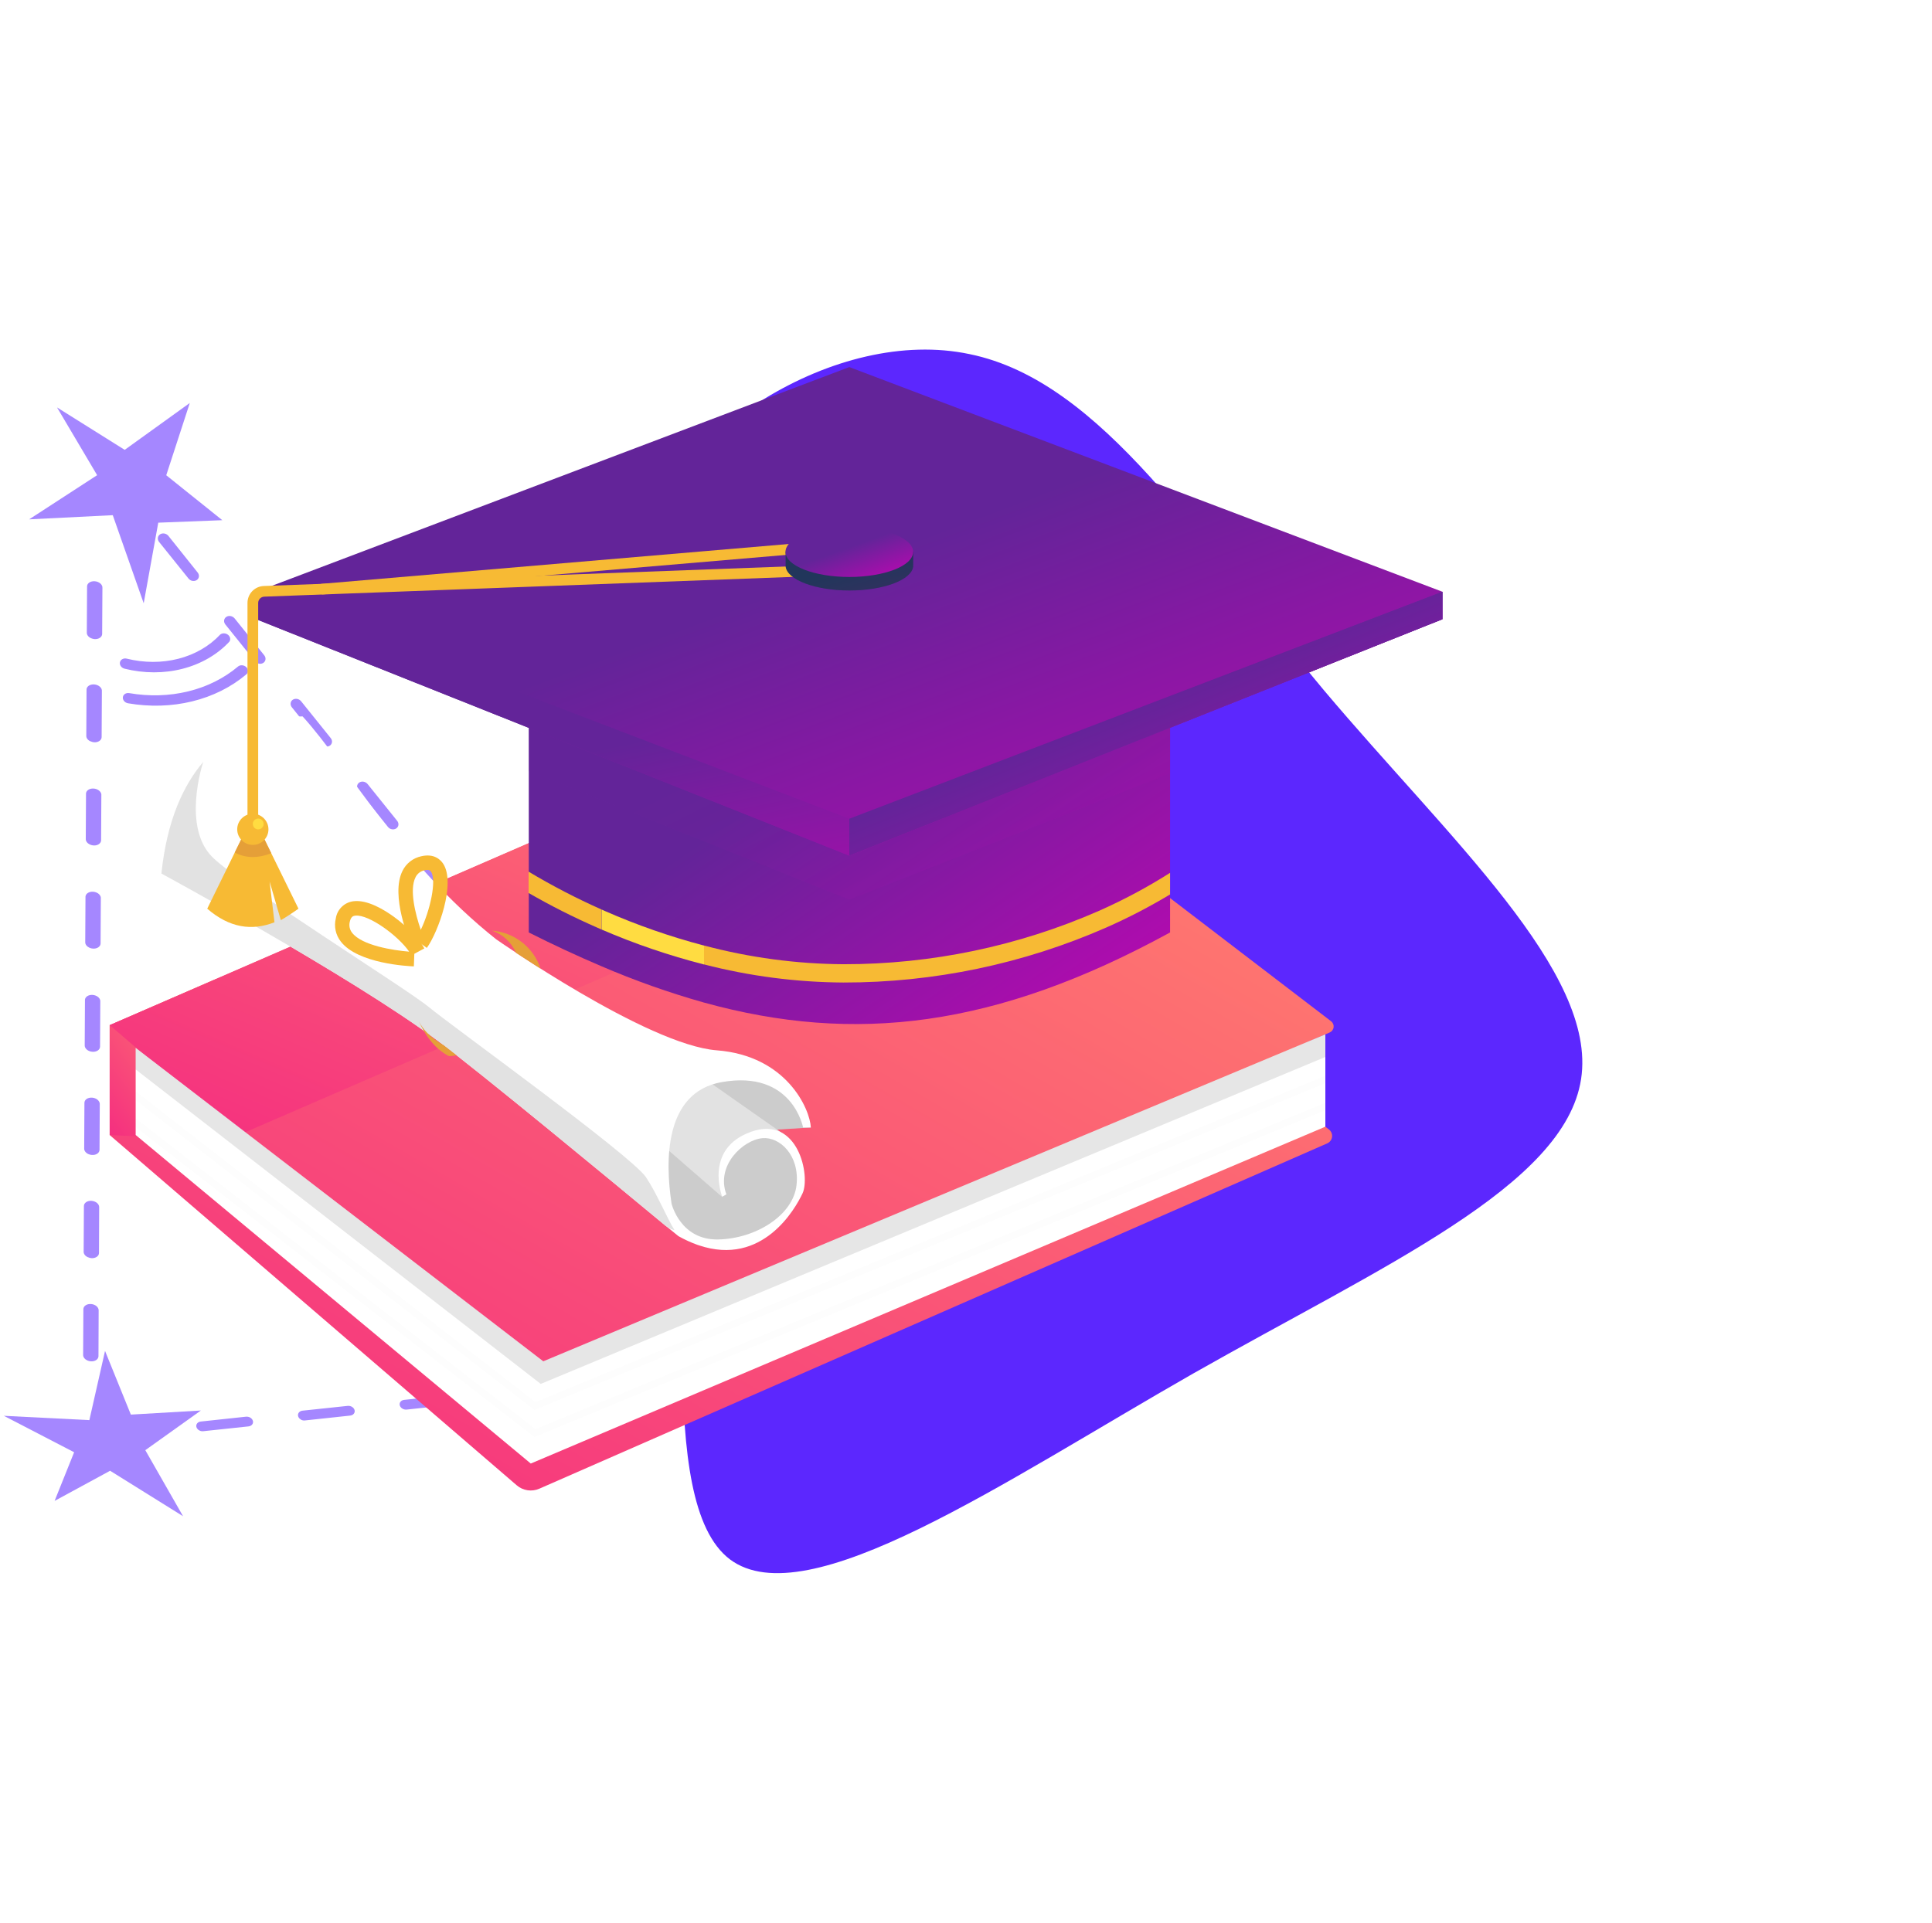 <?xml version="1.0" encoding="UTF-8"?> <svg xmlns="http://www.w3.org/2000/svg" width="221" height="220" viewBox="0 0 221 220" fill="none"> <path d="M16.622 165.928L20.94 173.485L12.595 168.283L6.246 171.731L8.48 166.164L0.439 161.995L10.222 162.489L12.015 154.571L14.969 161.857L22.978 161.389L16.622 165.928Z" fill="#A587FF"></path> <path d="M14.264 51.471L21.711 46.108L19.017 54.378L25.431 59.52L18.104 59.804L16.437 69.024L12.899 58.947L3.333 59.423L11.111 54.369L6.524 46.618L14.264 51.471Z" fill="#A587FF"></path> <path d="M85.098 140.737L86.476 147.652L94.466 149.519L88.176 152.574L90.644 160.452L84.089 153.944L77.326 157.823L80.971 150.775L74.407 145.712L82.557 147.304L85.098 140.737Z" fill="#A587FF"></path> <path d="M22.813 163.675C22.726 163.631 22.65 163.572 22.59 163.502C22.53 163.432 22.487 163.353 22.465 163.271C22.447 163.199 22.445 163.125 22.46 163.054C22.476 162.983 22.508 162.917 22.555 162.859C22.602 162.801 22.663 162.753 22.735 162.717C22.806 162.681 22.887 162.658 22.972 162.65L28.143 162.096C28.314 162.078 28.494 162.119 28.641 162.21C28.789 162.301 28.893 162.435 28.931 162.582C28.969 162.729 28.937 162.878 28.842 162.995C28.748 163.112 28.598 163.188 28.427 163.207L23.256 163.756C23.107 163.775 22.949 163.746 22.813 163.675ZM34.447 162.439C34.326 162.377 34.227 162.287 34.163 162.181C34.1 162.074 34.075 161.957 34.091 161.845C34.108 161.732 34.166 161.63 34.257 161.552C34.348 161.474 34.468 161.424 34.601 161.408L39.771 160.859C39.856 160.85 39.944 160.855 40.03 160.875C40.115 160.894 40.197 160.928 40.27 160.973C40.343 161.018 40.407 161.074 40.456 161.138C40.506 161.202 40.541 161.272 40.56 161.345C40.579 161.418 40.58 161.492 40.565 161.563C40.55 161.634 40.518 161.7 40.471 161.758C40.424 161.816 40.364 161.865 40.292 161.901C40.221 161.937 40.141 161.961 40.056 161.97L34.858 162.529C34.708 162.542 34.553 162.509 34.42 162.436L34.447 162.439ZM46.076 161.198C45.954 161.136 45.855 161.046 45.791 160.94C45.727 160.834 45.702 160.716 45.719 160.603C45.737 160.491 45.796 160.389 45.888 160.312C45.98 160.234 46.101 160.186 46.235 160.172L51.405 159.623C51.49 159.613 51.578 159.618 51.663 159.637C51.749 159.656 51.83 159.689 51.903 159.734C51.977 159.779 52.04 159.835 52.089 159.899C52.139 159.963 52.173 160.034 52.191 160.106C52.229 160.254 52.198 160.402 52.104 160.52C52.01 160.637 51.861 160.714 51.69 160.733L46.519 161.282C46.367 161.298 46.209 161.268 46.071 161.197L46.076 161.198ZM57.71 159.961C57.589 159.9 57.49 159.809 57.426 159.703C57.362 159.597 57.337 159.479 57.354 159.367C57.371 159.254 57.429 159.152 57.52 159.074C57.611 158.996 57.731 158.946 57.864 158.93L63.034 158.381C63.119 158.372 63.207 158.378 63.292 158.397C63.378 158.417 63.46 158.45 63.533 158.495C63.606 158.54 63.669 158.596 63.719 158.66C63.769 158.724 63.804 158.795 63.823 158.868C63.841 158.94 63.843 159.014 63.828 159.085C63.813 159.156 63.781 159.222 63.734 159.28C63.687 159.338 63.626 159.387 63.555 159.423C63.484 159.46 63.403 159.483 63.319 159.492L58.148 160.041C57.992 160.065 57.825 160.035 57.683 159.958L57.71 159.961ZM69.339 158.724C69.252 158.68 69.175 158.621 69.115 158.551C69.055 158.481 69.013 158.403 68.991 158.321C68.953 158.173 68.985 158.024 69.08 157.906C69.175 157.789 69.326 157.712 69.498 157.694L74.668 157.145C74.84 157.127 75.019 157.168 75.167 157.259C75.315 157.35 75.419 157.484 75.457 157.631C75.494 157.778 75.463 157.927 75.368 158.044C75.273 158.161 75.124 158.237 74.953 158.256L69.782 158.805C69.629 158.823 69.468 158.794 69.328 158.723L69.339 158.724Z" fill="#A587FF"></path> <path d="M82.609 142.177C82.522 142.129 82.445 142.064 82.385 141.987L79.02 137.775C78.92 137.635 78.879 137.47 78.904 137.314C78.929 137.157 79.019 137.021 79.155 136.933C79.291 136.845 79.463 136.811 79.635 136.839C79.808 136.867 79.969 136.954 80.085 137.083L83.462 141.297C83.559 141.416 83.612 141.56 83.611 141.703C83.611 141.846 83.557 141.98 83.459 142.083C83.361 142.185 83.225 142.25 83.073 142.267C82.922 142.283 82.764 142.251 82.626 142.174L82.609 142.177ZM75.003 132.723C74.915 132.675 74.839 132.611 74.779 132.534L71.402 128.326C71.347 128.256 71.305 128.179 71.28 128.098C71.256 128.017 71.248 127.933 71.258 127.852C71.268 127.771 71.295 127.695 71.338 127.626C71.381 127.558 71.439 127.499 71.509 127.454C71.579 127.408 71.658 127.377 71.744 127.361C71.83 127.345 71.919 127.346 72.008 127.363C72.096 127.379 72.182 127.412 72.26 127.458C72.338 127.504 72.407 127.564 72.463 127.633L75.841 131.806C75.935 131.926 75.985 132.069 75.983 132.211C75.981 132.352 75.928 132.485 75.831 132.587C75.734 132.689 75.6 132.755 75.45 132.773C75.3 132.791 75.143 132.761 75.004 132.688L75.003 132.723ZM67.398 123.229C67.313 123.179 67.237 123.115 67.174 123.04L63.798 118.827C63.742 118.758 63.701 118.68 63.677 118.599C63.653 118.518 63.645 118.435 63.655 118.354C63.666 118.274 63.693 118.197 63.736 118.129C63.779 118.061 63.837 118.003 63.907 117.958C63.977 117.912 64.056 117.881 64.142 117.866C64.227 117.851 64.317 117.851 64.405 117.868C64.493 117.885 64.579 117.918 64.656 117.964C64.734 118.011 64.803 118.07 64.858 118.139L68.24 122.348C68.336 122.469 68.387 122.612 68.386 122.755C68.384 122.898 68.33 123.032 68.232 123.135C68.134 123.237 67.998 123.303 67.847 123.32C67.695 123.337 67.537 123.305 67.398 123.229ZM59.793 113.751C59.706 113.703 59.63 113.641 59.569 113.566L56.192 109.353C56.136 109.284 56.095 109.207 56.07 109.125C56.045 109.044 56.037 108.961 56.047 108.88C56.057 108.799 56.084 108.722 56.128 108.653C56.171 108.585 56.229 108.526 56.299 108.481C56.44 108.39 56.619 108.358 56.798 108.391C56.976 108.425 57.14 108.522 57.252 108.66L60.634 112.874C60.733 112.994 60.788 113.139 60.788 113.283C60.787 113.428 60.733 113.563 60.634 113.666C60.535 113.77 60.397 113.835 60.244 113.85C60.09 113.865 59.931 113.83 59.793 113.751ZM52.199 104.278C52.112 104.229 52.035 104.165 51.974 104.089L48.598 99.88C48.542 99.811 48.501 99.734 48.476 99.653C48.451 99.572 48.444 99.488 48.453 99.407C48.463 99.326 48.491 99.249 48.534 99.181C48.577 99.113 48.635 99.054 48.704 99.008C48.774 98.963 48.854 98.932 48.94 98.916C49.025 98.9 49.115 98.901 49.203 98.918C49.292 98.934 49.378 98.967 49.456 99.013C49.534 99.059 49.602 99.119 49.658 99.188L53.04 103.402C53.139 103.522 53.193 103.667 53.193 103.811C53.193 103.955 53.139 104.091 53.039 104.194C52.94 104.297 52.802 104.362 52.649 104.377C52.496 104.393 52.337 104.358 52.199 104.278ZM44.599 94.805C44.511 94.757 44.434 94.692 44.374 94.616L40.992 90.407C40.881 90.267 40.829 90.097 40.849 89.934C40.869 89.771 40.959 89.627 41.099 89.535C41.168 89.489 41.248 89.457 41.334 89.442C41.419 89.426 41.509 89.426 41.598 89.443C41.687 89.46 41.772 89.492 41.85 89.539C41.928 89.585 41.997 89.645 42.053 89.714L45.435 93.923C45.529 94.043 45.579 94.186 45.577 94.328C45.575 94.47 45.522 94.602 45.425 94.704C45.328 94.806 45.194 94.872 45.044 94.89C44.894 94.909 44.737 94.879 44.599 94.805ZM36.993 85.326C36.906 85.28 36.829 85.217 36.769 85.142L33.387 80.928C33.275 80.789 33.224 80.619 33.245 80.456C33.265 80.293 33.356 80.15 33.496 80.059C33.637 79.968 33.816 79.936 33.994 79.97C34.173 80.004 34.335 80.101 34.447 80.24L37.829 84.449C37.926 84.569 37.979 84.713 37.978 84.856C37.978 84.999 37.924 85.133 37.826 85.235C37.728 85.338 37.592 85.403 37.441 85.42C37.289 85.436 37.131 85.403 36.993 85.326ZM29.388 75.853C29.3 75.805 29.223 75.74 29.163 75.663L25.781 71.454C25.669 71.315 25.617 71.145 25.637 70.981C25.657 70.818 25.747 70.674 25.888 70.582C26.029 70.49 26.208 70.458 26.387 70.491C26.566 70.525 26.729 70.622 26.842 70.762L30.224 74.976C30.321 75.096 30.373 75.239 30.373 75.382C30.372 75.525 30.319 75.659 30.221 75.762C30.123 75.864 29.987 75.929 29.835 75.946C29.684 75.963 29.526 75.93 29.388 75.853ZM21.782 66.379C21.695 66.331 21.618 66.266 21.558 66.189L18.176 61.98C18.077 61.841 18.035 61.676 18.061 61.519C18.086 61.363 18.175 61.227 18.311 61.138C18.447 61.05 18.619 61.017 18.792 61.044C18.965 61.072 19.125 61.16 19.242 61.288L22.607 65.501C22.704 65.621 22.757 65.764 22.756 65.907C22.756 66.05 22.702 66.184 22.604 66.287C22.506 66.389 22.37 66.454 22.219 66.471C22.067 66.487 21.909 66.454 21.771 66.377L21.782 66.379Z" fill="#A587FF"></path> <path d="M9.99 155.662C9.846 155.596 9.725 155.503 9.64 155.393C9.555 155.283 9.509 155.161 9.509 155.039L9.537 149.795C9.537 149.71 9.56 149.626 9.604 149.55C9.648 149.474 9.713 149.406 9.794 149.352C9.876 149.297 9.972 149.256 10.078 149.23C10.184 149.205 10.298 149.197 10.413 149.205C10.527 149.213 10.641 149.239 10.747 149.279C10.853 149.32 10.949 149.375 11.03 149.442C11.111 149.509 11.175 149.585 11.219 149.668C11.263 149.751 11.285 149.837 11.285 149.923L11.264 155.173C11.263 155.258 11.24 155.342 11.195 155.418C11.151 155.494 11.086 155.561 11.004 155.616C10.922 155.67 10.826 155.711 10.719 155.736C10.613 155.761 10.499 155.769 10.385 155.76C10.248 155.752 10.112 155.718 9.99 155.662ZM10.051 143.856C9.906 143.79 9.785 143.697 9.7 143.587C9.615 143.477 9.57 143.355 9.569 143.233L9.598 137.99C9.598 137.904 9.621 137.82 9.665 137.744C9.709 137.668 9.773 137.601 9.855 137.546C9.936 137.491 10.032 137.45 10.139 137.425C10.245 137.399 10.358 137.391 10.473 137.399C10.588 137.408 10.701 137.433 10.807 137.474C10.913 137.514 11.01 137.569 11.091 137.636C11.172 137.703 11.236 137.78 11.28 137.862C11.323 137.945 11.346 138.031 11.345 138.117L11.324 143.367C11.323 143.453 11.3 143.536 11.256 143.612C11.211 143.688 11.146 143.755 11.065 143.81C10.983 143.864 10.886 143.905 10.78 143.93C10.674 143.955 10.56 143.963 10.445 143.954C10.307 143.942 10.171 143.905 10.051 143.845L10.051 143.856ZM10.111 132.05C9.966 131.985 9.844 131.892 9.759 131.782C9.674 131.672 9.629 131.549 9.63 131.427L9.658 126.184C9.658 126.097 9.68 126.013 9.724 125.937C9.768 125.86 9.833 125.792 9.915 125.737C9.997 125.682 10.094 125.641 10.201 125.616C10.307 125.591 10.422 125.582 10.537 125.591C10.77 125.609 10.992 125.694 11.156 125.83C11.32 125.965 11.412 126.138 11.413 126.312L11.384 131.561C11.384 131.647 11.361 131.73 11.316 131.806C11.271 131.882 11.207 131.949 11.125 132.004C11.043 132.058 10.947 132.099 10.84 132.124C10.734 132.149 10.62 132.157 10.505 132.148C10.371 132.139 10.238 132.106 10.118 132.051L10.111 132.05ZM10.171 120.244C10.026 120.179 9.905 120.086 9.82 119.976C9.735 119.866 9.69 119.743 9.69 119.621L9.718 114.378C9.737 114.214 9.838 114.068 10 113.968C10.163 113.868 10.376 113.821 10.597 113.837C10.818 113.853 11.031 113.931 11.193 114.055C11.356 114.179 11.456 114.34 11.473 114.507L11.445 119.755C11.444 119.841 11.421 119.924 11.376 120C11.332 120.076 11.267 120.144 11.185 120.198C11.104 120.253 11.007 120.293 10.9 120.318C10.794 120.343 10.68 120.351 10.566 120.342C10.428 120.334 10.293 120.3 10.171 120.244ZM10.232 108.438C10.087 108.373 9.965 108.28 9.88 108.17C9.795 108.06 9.75 107.937 9.75 107.815L9.779 102.572C9.797 102.409 9.898 102.262 10.061 102.162C10.224 102.062 10.437 102.015 10.658 102.031C10.879 102.048 11.091 102.125 11.254 102.249C11.416 102.373 11.516 102.534 11.534 102.701L11.505 107.949C11.504 108.035 11.481 108.119 11.437 108.195C11.392 108.271 11.327 108.338 11.245 108.392C11.164 108.447 11.067 108.488 10.961 108.512C10.855 108.537 10.741 108.545 10.626 108.537C10.489 108.528 10.353 108.494 10.232 108.438ZM10.292 96.633C10.147 96.567 10.025 96.474 9.94 96.364C9.855 96.254 9.81 96.132 9.811 96.01L9.839 90.766C9.857 90.603 9.958 90.456 10.121 90.356C10.284 90.256 10.497 90.209 10.718 90.225C10.939 90.242 11.152 90.32 11.314 90.444C11.476 90.567 11.576 90.729 11.594 90.895L11.565 96.144C11.564 96.317 11.471 96.477 11.306 96.588C11.142 96.7 10.919 96.753 10.686 96.736C10.549 96.723 10.414 96.688 10.292 96.633ZM10.352 84.827C10.207 84.763 10.085 84.671 10 84.562C9.915 84.452 9.87 84.33 9.871 84.209L9.899 78.96C9.889 78.869 9.905 78.779 9.945 78.695C9.985 78.612 10.048 78.538 10.13 78.477C10.213 78.416 10.313 78.37 10.425 78.341C10.537 78.313 10.657 78.303 10.779 78.311C10.9 78.32 11.021 78.348 11.132 78.393C11.243 78.438 11.344 78.499 11.426 78.572C11.508 78.645 11.571 78.728 11.61 78.817C11.649 78.906 11.665 78.999 11.654 79.089L11.626 84.338C11.624 84.512 11.531 84.672 11.367 84.783C11.202 84.894 10.979 84.947 10.746 84.93C10.608 84.914 10.474 84.875 10.353 84.816L10.352 84.827ZM10.413 73.021C10.268 72.957 10.146 72.865 10.061 72.756C9.976 72.647 9.931 72.525 9.931 72.403L9.96 67.155C9.95 67.063 9.965 66.973 10.005 66.89C10.045 66.806 10.108 66.732 10.191 66.671C10.274 66.61 10.374 66.564 10.485 66.535C10.597 66.507 10.717 66.497 10.839 66.506C10.961 66.515 11.081 66.542 11.193 66.587C11.304 66.632 11.404 66.693 11.486 66.766C11.568 66.839 11.631 66.922 11.671 67.012C11.71 67.101 11.725 67.193 11.715 67.283L11.686 72.532C11.685 72.706 11.592 72.866 11.427 72.977C11.262 73.088 11.039 73.141 10.807 73.124C10.67 73.112 10.535 73.076 10.413 73.021Z" fill="#A587FF"></path> <path d="M14.414 80.389C14.294 80.326 14.195 80.233 14.131 80.123C14.067 80.013 14.041 79.891 14.056 79.774C14.064 79.697 14.09 79.625 14.131 79.56C14.173 79.495 14.229 79.439 14.297 79.396C14.364 79.353 14.442 79.322 14.526 79.307C14.61 79.292 14.697 79.292 14.784 79.307C17.065 79.7 19.369 79.632 21.521 79.108C23.673 78.583 25.617 77.616 27.206 76.28C27.265 76.225 27.337 76.183 27.417 76.156C27.498 76.128 27.585 76.116 27.674 76.12C27.764 76.124 27.853 76.144 27.936 76.178C28.02 76.213 28.096 76.262 28.161 76.322C28.225 76.382 28.277 76.451 28.312 76.527C28.347 76.603 28.366 76.682 28.366 76.761C28.366 76.841 28.349 76.918 28.314 76.988C28.279 77.058 28.229 77.12 28.164 77.17C26.437 78.626 24.322 79.68 21.98 80.251C19.638 80.823 17.131 80.897 14.649 80.469C14.567 80.454 14.488 80.427 14.414 80.389Z" fill="#A587FF"></path> <path d="M14.071 76.442C13.929 76.365 13.818 76.248 13.758 76.111C13.698 75.973 13.693 75.826 13.745 75.695C13.796 75.564 13.9 75.459 14.038 75.398C14.176 75.336 14.338 75.323 14.496 75.361C16.48 75.854 18.528 75.857 20.414 75.372C22.3 74.886 23.951 73.93 25.186 72.61C25.3 72.514 25.455 72.463 25.619 72.467C25.783 72.47 25.945 72.528 26.075 72.628C26.205 72.729 26.293 72.866 26.323 73.012C26.352 73.159 26.321 73.305 26.235 73.423C24.851 74.904 23 75.976 20.884 76.521C18.769 77.066 16.473 77.062 14.247 76.511C14.187 76.493 14.128 76.47 14.071 76.442Z" fill="#A587FF"></path> <g filter="url(#filter0_d)"> <path d="M151.449 74.985C165.686 91.885 182.729 107.229 180.859 119.464C178.988 131.698 158.204 140.821 136.484 153.159C114.869 165.497 92.318 181.049 83.485 174.413C74.756 167.778 79.64 139.059 77.561 115.835C75.483 92.714 66.442 75.089 71.534 60.263C76.626 45.437 95.748 33.306 110.92 36.52C126.092 39.631 137.316 58.086 151.449 74.985Z" fill="#5C27FE"></path> </g> <path d="M151.826 130.821L61.689 170.336C61.267 170.52 60.8 170.582 60.344 170.513C59.888 170.445 59.461 170.249 59.111 169.949L12.616 129.93L12.542 129.865V117.298L24.635 112.045L102.051 78.413L108.108 83.064L152.259 116.847C152.363 116.926 152.446 117.031 152.497 117.152C152.548 117.273 152.567 117.405 152.552 117.535C152.536 117.666 152.486 117.789 152.408 117.895C152.329 118 152.224 118.083 152.104 118.135L142.833 122.201L152.014 129.231C152.142 129.329 152.243 129.459 152.306 129.607C152.369 129.756 152.393 129.919 152.374 130.079C152.355 130.239 152.294 130.392 152.198 130.522C152.102 130.652 151.974 130.755 151.826 130.821Z" fill="url(#paint0_linear)"></path> <path d="M24.647 112.045L22.486 130.345L12.554 129.865V117.298L24.647 112.045Z" fill="url(#paint1_linear)"></path> <path d="M102.051 78.413L12.554 117.298L27.241 129.898L117.97 90.598L102.051 78.413Z" fill="url(#paint2_linear)"></path> <path d="M151.606 118.351V128.914L60.714 167.457L15.519 129.865V119.896L62.146 155.76L151.606 118.351Z" fill="white"></path> <path opacity="0.1" d="M151.606 118.351V120.937L61.856 158.346L15.519 122.364V119.896L62.146 155.76L151.606 118.351Z" fill="black"></path> <g opacity="0.1"> <path opacity="0.1" d="M151.606 123.092V123.925L61.134 161.322L60.955 161.184L15.519 125.86V124.881L61.253 160.44L151.606 123.092Z" fill="black"></path> </g> <g opacity="0.1"> <path opacity="0.1" d="M151.606 126.182V127.019L61.134 164.416L60.955 164.278L15.519 128.95V127.971L61.253 163.53L151.606 126.182Z" fill="black"></path> </g> <path d="M76.025 128.312C76.025 128.312 73.611 135.098 77.249 140.265C80.887 145.433 92.491 141.485 91.557 133.479C91.557 133.479 90.827 129.621 86.254 129.869L79.256 125.348C79.256 125.348 76.152 126.47 76.025 128.312Z" fill="#CCCCCC"></path> <path d="M92.752 129.007L87.858 129.312C87.858 129.312 82.865 124.982 79.802 123.295C79.786 123.315 87.666 119.774 92.752 129.007Z" fill="#CCCCCC"></path> <path d="M82.621 136.968L74.398 129.82C74.398 129.82 74.105 125.002 80.039 123.039L89.681 129.8C89.681 129.8 81.336 128.475 82.621 136.968Z" fill="#E2E2E2"></path> <path d="M92.752 129.007H91.863C91.863 129.007 90.639 122.38 82.551 123.815C75.952 124.99 76.091 132.894 76.817 137.708C76.845 137.834 77.869 141.9 82.143 141.818C86.483 141.733 90.745 139.033 91.116 135.586C91.487 132.138 89.154 130.056 87.217 130.227C85.002 130.426 81.858 133.349 83.09 136.659L82.616 136.931C82.616 136.931 80.467 131.443 85.908 129.499C91.349 127.556 92.715 134.622 91.801 136.545C90.986 138.285 87.246 144.945 79.945 142.489L79.774 142.432C79.025 142.162 78.301 141.83 77.608 141.44L75.822 139.985C70.54 135.602 54.988 122.738 49.988 119.018C40.069 111.642 18.476 99.949 18.476 99.949C19.109 93.851 20.993 89.842 23.261 87.175C24.652 85.527 26.391 84.206 28.354 83.306C30.317 82.406 32.455 81.95 34.615 81.971C39.693 87.537 45.836 98.799 56.738 107.459C56.738 107.459 73.99 119.558 81.988 120.176C89.987 120.794 92.65 126.889 92.752 129.007Z" fill="white"></path> <path d="M73.896 134.699C75.12 136.525 76.27 139.318 77.159 140.761C76.652 140.619 76.189 140.353 75.809 139.989C70.528 135.606 54.976 122.742 49.975 119.022C40.056 111.646 18.464 99.953 18.464 99.953C19.096 93.855 20.981 89.846 23.248 87.179C23.2 87.333 20.756 94.709 24.382 98.156C28.008 101.604 46.631 113.2 49.062 115.232C51.493 117.265 72.232 132.207 73.896 134.699Z" fill="#E2E2E2"></path> <path d="M47.341 110.573C46.688 110.549 40.929 110.264 38.983 107.727C38.694 107.358 38.492 106.929 38.393 106.471C38.294 106.013 38.301 105.539 38.413 105.084C38.486 104.585 38.721 104.123 39.082 103.769C39.442 103.414 39.909 103.187 40.411 103.121C42.042 102.901 44.029 104.149 45.077 104.914C46.598 106.024 47.961 107.438 48.54 108.516L47.394 109.134L47.341 110.573ZM40.668 104.767H40.627C40.399 104.8 40.146 104.881 40.015 105.458C39.956 105.676 39.95 105.905 39.996 106.126C40.042 106.347 40.139 106.554 40.281 106.731C41.398 108.178 44.955 108.739 46.806 108.886C45.534 107.052 42.185 104.613 40.668 104.767Z" fill="#F7BA34"></path> <path d="M48.825 108.459L48.107 107.943L47.133 108.37C46.872 107.776 44.616 102.482 46.044 99.64C46.251 99.219 46.551 98.85 46.922 98.561C47.293 98.272 47.725 98.071 48.185 97.973C49.645 97.632 50.375 98.351 50.685 98.811C52.182 101.067 50.102 106.69 48.825 108.459ZM48.789 99.543C48.712 99.549 48.635 99.561 48.56 99.579C48.335 99.624 48.124 99.721 47.944 99.862C47.764 100.003 47.62 100.185 47.524 100.393C46.819 101.803 47.5 104.556 48.132 106.389C49.196 104.194 49.967 100.73 49.306 99.742C49.233 99.644 49.148 99.502 48.78 99.543H48.789Z" fill="#F7BA34"></path> <path d="M61.836 110.837L59.022 109.016C58.767 108.423 58.39 107.89 57.914 107.452C57.438 107.015 56.874 106.683 56.261 106.479C57.518 106.573 58.72 107.038 59.713 107.814C60.705 108.59 61.444 109.642 61.836 110.837Z" fill="#E59F38"></path> <path d="M47.602 116.033C47.603 116.043 47.603 116.053 47.602 116.062C47.602 116.062 47.602 116.038 47.602 116.033Z" fill="#E59F38"></path> <path d="M47.602 116.062C47.605 116.078 47.605 116.094 47.602 116.111C47.603 116.094 47.603 116.078 47.602 116.062Z" fill="#E59F38"></path> <path d="M52.223 120.746C51.939 120.801 51.651 120.834 51.362 120.843C49.494 119.904 48.421 117.997 47.932 116.871C48.385 117.814 49.209 118.692 50.75 119.599L52.223 120.746Z" fill="#E59F38"></path> <path d="M133.844 62.861V106.69C113.916 117.599 97.756 119.477 80.512 114.708C76.525 113.582 72.616 112.197 68.81 110.561C66.091 109.406 63.316 108.116 60.486 106.69V62.861H133.844Z" fill="url(#paint3_linear)"></path> <path opacity="0.2" d="M133.844 62.861V88.484L97.153 102.942L60.466 88.207V62.861H133.844Z" fill="url(#paint4_linear)"></path> <path d="M165 67.708V70.851L97.153 97.904L29.309 70.851V67.708L97.153 42L165 67.708Z" fill="url(#paint5_linear)"></path> <path d="M165 67.708V70.851L97.153 97.904L29.309 70.851V67.708L97.153 93.68L165 67.708Z" fill="url(#paint6_linear)"></path> <path d="M165 67.708V70.851L97.153 97.904V93.68L165 67.708Z" fill="url(#paint7_linear)"></path> <path d="M60.466 99.734V102.173C63.004 103.636 65.621 104.958 68.305 106.133L68.79 106.345V104.056C65.93 102.785 63.15 101.341 60.466 99.734Z" fill="#F7BA34"></path> <path d="M125.69 104.226C116.485 108.262 106.536 110.339 96.48 110.325C91.087 110.291 85.721 109.569 80.512 108.178V110.341C85.728 111.689 91.091 112.387 96.48 112.419C106.832 112.43 117.073 110.286 126.547 106.125C129.057 105.019 131.494 103.754 133.844 102.34V99.868C131.239 101.521 128.513 102.978 125.69 104.226Z" fill="#F7BA34"></path> <path d="M69.218 104.247L68.81 104.064V106.353C72.606 107.992 76.525 109.33 80.532 110.354V108.19C76.663 107.172 72.88 105.854 69.218 104.247Z" fill="#FFDC41"></path> <path d="M29.534 95.058H28.31V68.984C28.31 68.482 28.505 68 28.855 67.638C29.205 67.277 29.683 67.066 30.186 67.049L97.132 64.545L97.177 65.764L30.231 68.269C30.044 68.275 29.868 68.353 29.738 68.487C29.608 68.62 29.535 68.798 29.534 68.984V95.058Z" fill="#F7BA34"></path> <path d="M95.109 61.826L36.721 66.805L36.826 68.021L95.214 63.041L95.109 61.826Z" fill="#F7BA34"></path> <path d="M104.453 63.093V64.695C104.453 64.744 104.453 64.793 104.453 64.841C104.258 66.354 101.068 67.561 97.161 67.561C93.254 67.561 90.068 66.342 89.872 64.841C89.872 64.793 89.872 64.744 89.872 64.695V63.093H104.453Z" fill="#103B4B"></path> <path opacity="0.2" d="M104.453 63.093V64.695C104.453 64.744 104.453 64.793 104.453 64.841C104.258 66.354 101.068 67.561 97.161 67.561C93.254 67.561 90.068 66.342 89.872 64.841C89.872 64.793 89.872 64.744 89.872 64.695V63.093H104.453Z" fill="url(#paint8_linear)"></path> <path d="M97.153 66.016C101.185 66.016 104.453 64.733 104.453 63.15C104.453 61.567 101.185 60.284 97.153 60.284C93.121 60.284 89.852 61.567 89.852 63.15C89.852 64.733 93.121 66.016 97.153 66.016Z" fill="url(#paint9_linear)"></path> <path d="M32.123 105.284L30.839 100.864L31.397 105.527C28.824 106.532 26.258 106.182 23.705 103.97L26.854 97.546L27.588 96.05H30.255L31.026 97.62L34.142 103.97C33.661 104.324 32.596 105.019 32.123 105.284Z" fill="#F7BA34"></path> <path d="M31.026 97.62C30.36 97.902 29.645 98.051 28.922 98.059C28.2 98.064 27.489 97.888 26.854 97.546L27.588 96.05H30.255L31.026 97.62Z" fill="#E59F38"></path> <path d="M28.922 96.672C29.908 96.672 30.708 95.875 30.708 94.891C30.708 93.908 29.908 93.111 28.922 93.111C27.935 93.111 27.135 93.908 27.135 94.891C27.135 95.875 27.935 96.672 28.922 96.672Z" fill="#F7BA34"></path> <path d="M30.157 94.278C30.157 94.4 30.121 94.52 30.053 94.621C29.984 94.723 29.887 94.802 29.774 94.849C29.66 94.895 29.535 94.907 29.415 94.883C29.295 94.859 29.184 94.8 29.098 94.713C29.011 94.626 28.953 94.516 28.929 94.396C28.906 94.275 28.918 94.151 28.966 94.038C29.014 93.925 29.094 93.829 29.196 93.762C29.299 93.694 29.419 93.659 29.542 93.66C29.705 93.661 29.862 93.726 29.977 93.842C30.093 93.958 30.157 94.114 30.157 94.278Z" fill="#FFDC41"></path> <defs> <filter id="filter0_d" x="30" y="-0" width="191" height="220" filterUnits="userSpaceOnUse" color-interpolation-filters="sRGB"> <feFlood flood-opacity="0" result="BackgroundImageFix"></feFlood> <feColorMatrix in="SourceAlpha" type="matrix" values="0 0 0 0 0 0 0 0 0 0 0 0 0 0 0 0 0 0 127 0"></feColorMatrix> <feOffset dy="4"></feOffset> <feGaussianBlur stdDeviation="20"></feGaussianBlur> <feColorMatrix type="matrix" values="0 0 0 0 0.361 0 0 0 0 0.153 0 0 0 0 0.996 0 0 0 0.6 0"></feColorMatrix> <feBlend mode="normal" in2="BackgroundImageFix" result="effect1_dropShadow"></feBlend> <feBlend mode="normal" in="SourceGraphic" in2="effect1_dropShadow" result="shape"></feBlend> </filter> <linearGradient id="paint0_linear" x1="134.477" y1="88.992" x2="71.793" y2="197.719" gradientUnits="userSpaceOnUse"> <stop stop-color="#FF7C6E"></stop> <stop offset="1" stop-color="#F5317F"></stop> </linearGradient> <linearGradient id="paint1_linear" x1="23.086" y1="114.146" x2="9.252" y2="124.579" gradientUnits="userSpaceOnUse"> <stop stop-color="#FF7C6E"></stop> <stop offset="1" stop-color="#F5317F"></stop> </linearGradient> <linearGradient id="paint2_linear" x1="104.358" y1="84.325" x2="75.076" y2="152.751" gradientUnits="userSpaceOnUse"> <stop stop-color="#FF7C6E"></stop> <stop offset="1" stop-color="#F5317F"></stop> </linearGradient> <linearGradient id="paint3_linear" x1="129.829" y1="114.592" x2="105.76" y2="79.002" gradientUnits="userSpaceOnUse"> <stop stop-color="#B609B0"></stop> <stop offset="1" stop-color="#632499"></stop> </linearGradient> <linearGradient id="paint4_linear" x1="129.828" y1="101.036" x2="114.537" y2="70.389" gradientUnits="userSpaceOnUse"> <stop stop-color="#B609B0"></stop> <stop offset="1" stop-color="#632499"></stop> </linearGradient> <linearGradient id="paint5_linear" x1="157.575" y1="95.247" x2="139.976" y2="48.482" gradientUnits="userSpaceOnUse"> <stop stop-color="#B609B0"></stop> <stop offset="1" stop-color="#632499"></stop> </linearGradient> <linearGradient id="paint6_linear" x1="157.575" y1="96.469" x2="151.945" y2="68.776" gradientUnits="userSpaceOnUse"> <stop stop-color="#B609B0"></stop> <stop offset="1" stop-color="#632499"></stop> </linearGradient> <linearGradient id="paint7_linear" x1="161.287" y1="96.469" x2="151.227" y2="71.722" gradientUnits="userSpaceOnUse"> <stop stop-color="#B609B0"></stop> <stop offset="1" stop-color="#632499"></stop> </linearGradient> <linearGradient id="paint8_linear" x1="103.655" y1="67.349" x2="102.548" y2="63.392" gradientUnits="userSpaceOnUse"> <stop stop-color="#B609B0"></stop> <stop offset="1" stop-color="#632499"></stop> </linearGradient> <linearGradient id="paint9_linear" x1="103.654" y1="65.744" x2="101.915" y2="60.893" gradientUnits="userSpaceOnUse"> <stop stop-color="#B609B0"></stop> <stop offset="1" stop-color="#632499"></stop> </linearGradient> </defs> </svg> 